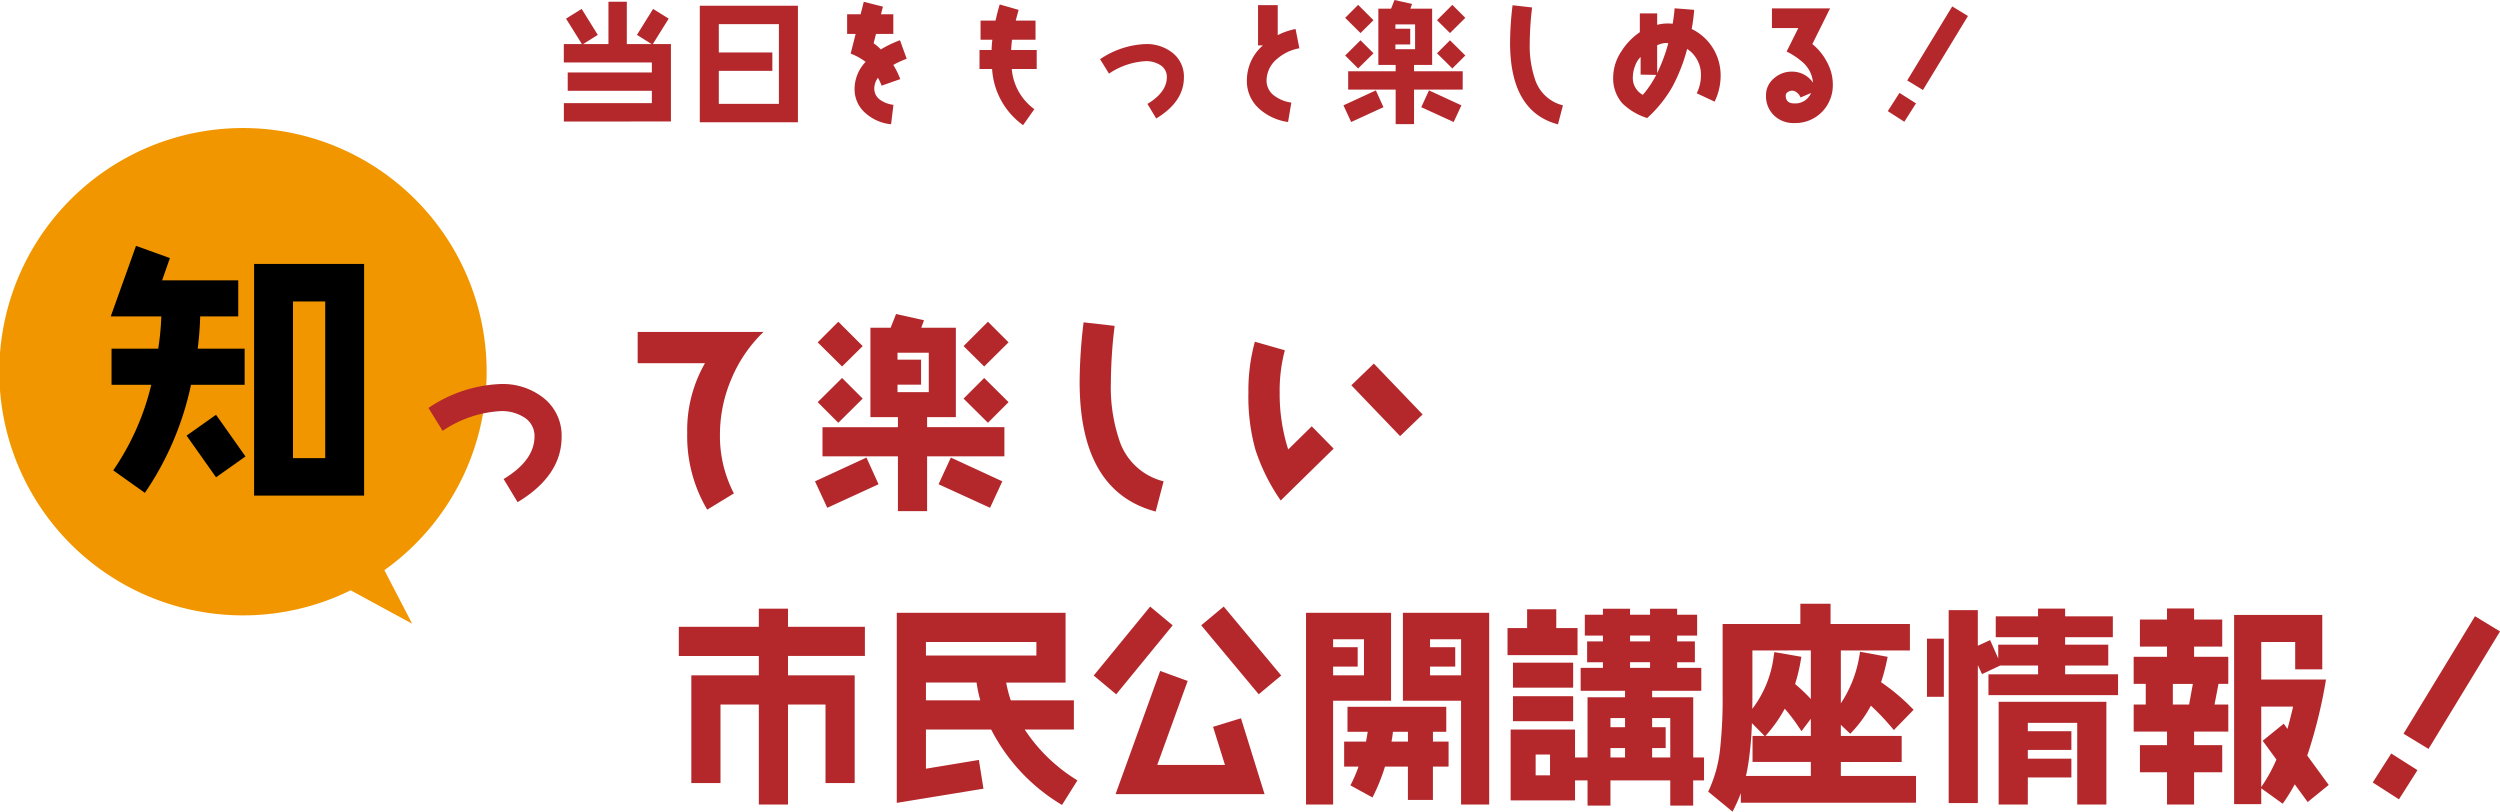 <svg xmlns="http://www.w3.org/2000/svg" width="323.938" height="105.173" viewBox="0 0 323.938 105.173"><g transform="translate(-20 -1630.329)"><g transform="translate(20 1646.985)"><path d="M45.436,59.833a31.574,31.574,0,1,1,4.37-2.61l3.6,6.939Z" fill="#f29600"/><path d="M15.948,1.692V-28.332H1.692V1.692ZM.468-12.672v-4.68H-5.616a41.562,41.562,0,0,0,.324-4.176H-.36v-4.68h-9.864l1.008-2.88-4.392-1.584-3.276,9.144h6.552a33.394,33.394,0,0,1-.4,4.176h-6.048v4.68h5.148A33.033,33.033,0,0,1-16.56-1.584l4.1,2.916a39.142,39.142,0,0,0,5.976-14ZM.576-3.384l-3.816-5.4-3.816,2.7,3.816,5.4Zm10.332.216H6.732v-20.3h4.176Z" transform="translate(31.232 45.873)"/></g><path d="M-45.414-7.371a6.2,6.2,0,0,0-2.4-5.1A8.547,8.547,0,0,0-53.3-14.229a17.832,17.832,0,0,0-9.369,3.1l1.836,2.97A14.826,14.826,0,0,1-53.3-10.719a5.364,5.364,0,0,1,2.943.756,2.821,2.821,0,0,1,1.431,2.511c0,2.079-1.323,3.915-4,5.535l1.809,3C-47.3-1.215-45.414-4.05-45.414-7.371Zm26.163-13.608H-35.559v4.05h8.721a17.428,17.428,0,0,0-2.3,9.072,18.637,18.637,0,0,0,2.592,9.909l3.456-2.106a16.132,16.132,0,0,1-1.809-7.587A18.4,18.4,0,0,1-23.409-14.9,18.036,18.036,0,0,1-19.251-20.979ZM12.5-19.629,9.828-22.3,6.669-19.143,9.342-16.5Zm0,7.749L9.342-15.012,6.669-12.339,9.828-9.207Zm-.54,7.02V-8.64H1.944v-1.3H5.67V-21.519H1.188l.351-.972-3.618-.81-.7,1.782H-5.4V-9.936h3.564v1.3H-11.61v3.78h9.774v7.1h3.78v-7.1ZM-6.4-19.143-9.558-22.3l-2.673,2.673L-9.072-16.5ZM11.691-1.62,5.022-4.7,3.429-1.242,10.1,1.809ZM-6.4-12.339l-2.673-2.673-3.159,3.132,2.673,2.673Zm2.052,11.1L-5.913-4.7-12.582-1.62l1.593,3.429ZM2.16-13.176H-1.89v-.972H1.161v-3.24H-1.89v-.891H2.16ZM32.589-1.62a8.075,8.075,0,0,1-5.643-5.049,21.509,21.509,0,0,1-1.188-7.83,62.08,62.08,0,0,1,.486-7.263l-4.023-.459a66.2,66.2,0,0,0-.513,7.722q0,14.175,9.855,16.794ZM66.15-10.287l-6.318-6.588-2.916,2.808,6.318,6.588ZM54.621-5.859,51.786-8.748l-3.051,3a23.712,23.712,0,0,1-1.107-7.371A20.316,20.316,0,0,1,48.3-18.6L44.415-19.71a23.77,23.77,0,0,0-.837,6.588,25.606,25.606,0,0,0,.891,7.344A25.116,25.116,0,0,0,47.763.864Z" transform="translate(138.185 1694.317)" fill="#b4282c"/><path d="M.171-.778V-3.586H-7.383V-5.959H.171V-17.086H3.059v7.844a14.982,14.982,0,0,0,3.4-7.541l2.571.475a24.186,24.186,0,0,1-.857,3.1,24.937,24.937,0,0,1,4.113,3.362L10.455-7.963A29.735,29.735,0,0,0,7.3-11.18,15.278,15.278,0,0,1,4.759-7.449L3.059-9.07v3.111h7.884v2.373H3.059V-.778H12.8V1.7H-8.9V-.778ZM1.727-20.461H12.01v2.426H-8.4v6.315a56.213,56.213,0,0,1-.567,9.031,18.435,18.435,0,0,1-1.674,5.26L-13.012.62a17.4,17.4,0,0,0,1.437-5.458,60.736,60.736,0,0,0,.316-6.882v-8.741H-1.187v-2.624H1.727Zm-4.68,7.449A18.985,18.985,0,0,1,.053-10.02L-1.516-7.937A21.2,21.2,0,0,0-3.823-10.85,17.41,17.41,0,0,1-6.289-7.132L-8.121-8.991a13.776,13.776,0,0,0,3.48-7.752l2.5.435A21.511,21.511,0,0,1-2.953-13.012Z" transform="translate(254.968 1732.147)" fill="#b4282c"/><path d="M-10.472,3.355l-3.159-2.6.167-.353a16.992,16.992,0,0,0,1.392-5.3,60.546,60.546,0,0,0,.313-6.825v-9.241H-1.687v-2.624H2.227v2.624H12.51v3.426H3.559v6.857a15.557,15.557,0,0,0,2.409-6.193l.089-.494,3.569.659-.106.5a25.482,25.482,0,0,1-.747,2.79A25.913,25.913,0,0,1,12.641-10.2l.349.349L10.43-7.221l-.356-.418a30.679,30.679,0,0,0-2.621-2.739,15.624,15.624,0,0,1-2.329,3.27l-.345.369L3.559-7.9v1.444h7.884v3.373H3.559v1.808H13.3V2.2H-9.4V.951a17.7,17.7,0,0,1-.793,1.844ZM-12.4.477l1.583,1.3a18.286,18.286,0,0,0,1.358-4.55A56.015,56.015,0,0,0-8.9-11.72v-6.815H11.51v-1.426H1.227v-2.624H-.687v2.624H-10.759v8.241a61.507,61.507,0,0,1-.32,6.941A18.5,18.5,0,0,1-12.4.477Zm4,.724H12.3V-.278H2.559V-4.086h7.884V-5.459H2.559V-16.586H.671v6.543l.013.016-.013.017v4.551H-6.883v1.373H.671V-.278H-8.4Zm-.338-2.479H-.329V-3.086H-7.883V-6.459h1.556l-1.636-1.66a43.7,43.7,0,0,1-.509,5.514Q-8.584-1.931-8.737-1.278Zm2.524-5.181H-.329V-8.682L-1.539-7.075l-.392-.583a22.457,22.457,0,0,0-1.777-2.33A17.77,17.77,0,0,1-5.912-6.8ZM-7.427-9l1.109,1.125a17.18,17.18,0,0,0,2.047-3.2l.315-.634.492.509A20.608,20.608,0,0,1-1.5-8.791l.917-1.217a18.942,18.942,0,0,0-2.685-2.615l-.272-.219.112-.331A20.573,20.573,0,0,0-2.717-15.9l-1.515-.263A14.365,14.365,0,0,1-7.427-9ZM3.668-9.18,4.732-8.166A15.047,15.047,0,0,0,6.855-11.4l.286-.582.49.424A29.515,29.515,0,0,1,10.476-8.7L11.582-9.84A24.153,24.153,0,0,0,7.9-12.79L7.57-13l.133-.373a23.037,23.037,0,0,0,.728-2.533L6.858-16.2A15.473,15.473,0,0,1,3.668-9.18ZM-7.9-17.535v5.815q0,.9-.014,1.753a14.1,14.1,0,0,0,2.778-6.854l.08-.5,3.5.607-.084.491a22.541,22.541,0,0,1-.728,3.042A20.374,20.374,0,0,1-.329-11.24v-6.3Z" transform="translate(254.968 1732.147)" fill="#b4282c"/><path d="M-95.931-16.821V-20.6h-9.963V-22.95h-3.78V-20.6h-10.368v3.78h10.368v2.511h-8.748V-.351h3.78V-10.53h4.968V2.43h3.78V-10.53h4.86V-.351h3.78V-14.31h-8.64v-2.511ZM-68.391-.7A21.6,21.6,0,0,1-75.222-7.29h6.372v-3.78h-8.181a16.849,16.849,0,0,1-.594-2.3h7.695V-22.41H-91.8V2.214L-80.568.378l-.594-3.726L-88.02-2.214V-7.29h8.451a24.21,24.21,0,0,0,9.18,9.774ZM-73.71-16.875H-88.02V-18.63h14.31Zm-7.263,5.8H-88.02v-2.3h6.561A16.511,16.511,0,0,0-80.973-11.07Zm38.988-3.213-7.452-8.937-2.916,2.43,7.452,8.937ZM-56.052-20.79l-2.916-2.43-7.317,8.937,2.916,2.43ZM-44.145,1.08-47.2-8.748l-3.618,1.107L-49.275-2.7H-58.05l3.942-10.881-3.564-1.3L-63.45,1.08Zm29.106,1.35V-22.41H-26.217v11.394h7.533V2.43ZM-20.3-2.484v-3.24h-2.025V-6.993H-20.6v-3.24H-33.4v3.24h2.619c-.054.4-.135.81-.216,1.269h-2.835v3.24h1.863a18.044,18.044,0,0,1-1.053,2.43l2.862,1.566a24.38,24.38,0,0,0,1.62-4h2.97v4.32h3.24v-4.32Zm-7.452-8.532V-22.41H-38.772V2.43h3.51V-11.016Zm9.072-3.294h-4.023v-1.134h3.267v-2.511h-3.267v-1.026h4.023Zm-12.582,0h-4v-1.134h3.186v-2.511h-3.186v-1.026h4Zm5.7,8.586H-27.7a12.064,12.064,0,0,0,.189-1.269h1.944ZM-3.591-16.929v-3.51H-6.345v-2.43h-3.78v2.43h-2.538v3.51ZM12.8-.7v-2.97h-1.4v-7.8H6.075v-.837h6.372v-2.97H9.315v-.729h2.3v-2.7h-2.3v-.756h2.592v-2.7H9.315v-.783H5.805v.783H3.213v-.783H-.3v.783H-2.646v2.7H-.3v.756H-2.349v2.7H-.3v.729H-3.186v2.97H2.565v.837h-4.86v7.8h-1.62V-7.29h-8.343V1.89h8.343V-.7h1.62V2.565H.675V-.7H8.424V2.565h2.97V-.7ZM-4.158-12.717v-3.24h-7.8v3.24Zm0,4.347v-3.24h-7.8v3.24ZM5.805-18.711H3.213v-.756H5.805Zm0,3.429H3.213v-.729H5.805ZM8.424-3.672H6.075V-4.887H7.83v-2.7H6.075V-8.775H8.424ZM2.565-7.587H.675V-8.775h1.89Zm0,3.915H.675V-4.887h1.89ZM-7.155-1.35H-9.018v-2.7h1.863Zm73.6-10.4v-2.7H59.589v-1.134h5.589v-2.7H59.589v-.972h6.183v-2.7H59.589v-1h-3.51v1H50.6v2.7h5.481v.972H50.922V-16.5l-1.053-2.376-1.593.729v-4.617H44.5v25h3.78V-15.633l.54,1.161,2.349-1.107h4.914v1.134H49.653v2.7ZM64.935,2.43V-10.881H50.976V2.43h3.78V-1.08H60.4V-3.51H54.756V-4.644H60.4v-2.43H54.756v-1.08h6.4V2.43ZM43.875-11.529v-7.533H41.688v7.533ZM93.744-.108,90.963-3.915a64.311,64.311,0,0,0,2.43-9.855H85v-4.86h4.4v3.537h3.51V-22.14H81.486V2.376H85V.324l2.781,2A23.21,23.21,0,0,0,89.343-.189l1.674,2.295ZM80.73-7.02v-3.51H78.948l.513-2.673H80.73v-3.51H76.3v-1.323h3.645v-3.51H76.3v-1.431h-3.51v1.431h-3.51v3.51h3.51v1.323h-4.32v3.51h1.566v2.673H68.472v3.51h4.32v1.755h-3.51v3.51h3.51V2.43H76.3V-1.755h3.645v-3.51H76.3V-7.02Zm8.4-3.24c-.243,1.026-.486,2-.729,2.889l-.486-.675L85.185-5.832,86.967-3.4A20.329,20.329,0,0,1,85,.162V-10.26ZM76.14-13.2l-.486,2.673H73.548V-13.2Zm39.8-6.8-3.24-1.971L103.437-6.75l3.24,1.971ZM105.246-2.025l-3.4-2.16-2.4,3.753,3.4,2.187Z" transform="translate(228 1732.147)" fill="#b4282c"/><path d="M-78.064,1.071V-8.959H-80.41l2.057-3.3-2.023-1.258-2.091,3.366,1.9,1.19h-3.213V-14.45h-2.38v5.491h-3.281l1.9-1.19-2.091-3.366-2.023,1.258,2.057,3.3h-2.346v2.38h11.407v1.292h-10.9v2.38h10.9v1.6H-91.936v2.38Zm16.456.1v-15.1H-74.324v15.1Zm-2.465-2.38h-7.786V-5.491h6.936v-2.38h-6.936v-3.672h7.786Zm16.558-5.848-.867-2.4a13.95,13.95,0,0,0-2.482,1.19,6.673,6.673,0,0,0-.935-.8l.306-1.207h2.244v-2.55h-1.6l.255-.986-2.482-.629-.408,1.615h-1.751v2.55h1.105l-.646,2.55a7.637,7.637,0,0,1,1.938,1.071,5.078,5.078,0,0,0-1.428,3.485A4.04,4.04,0,0,0-52.819.017a5.786,5.786,0,0,0,3.281,1.411l.306-2.516A3.7,3.7,0,0,1-50.9-1.7a1.76,1.76,0,0,1-.816-1.479,2.389,2.389,0,0,1,.476-1.411,6.74,6.74,0,0,1,.476,1.02l2.414-.85a10.141,10.141,0,0,0-.9-1.836A11.519,11.519,0,0,1-47.515-7.055Zm16.847,1.326V-8.194h-3.315c.034-.527.068-.969.119-1.326h3.043V-12h-2.567l.374-1.394-2.448-.7c-.221.731-.391,1.428-.544,2.091h-1.938V-9.52h1.53a12.458,12.458,0,0,0-.1,1.326H-38.08v2.465h1.632a9.673,9.673,0,0,0,4.012,7.276l1.462-2.074a7.156,7.156,0,0,1-2.924-5.2Zm19.074,1.088a3.9,3.9,0,0,0-1.513-3.213,5.382,5.382,0,0,0-3.451-1.105A11.227,11.227,0,0,0-22.457-7l1.156,1.87a9.335,9.335,0,0,1,4.743-1.615,3.377,3.377,0,0,1,1.853.476,1.776,1.776,0,0,1,.9,1.581c0,1.309-.833,2.465-2.516,3.485L-15.181.68C-12.784-.765-11.594-2.55-11.594-4.641ZM3.366-8.415l-.493-2.5a8.674,8.674,0,0,0-2.312.8v-3.893h-2.55v5.219h.629A5.985,5.985,0,0,0-3.434-4.267a4.767,4.767,0,0,0,1.6,3.689A7.022,7.022,0,0,0,1.9,1.139l.425-2.516A4.737,4.737,0,0,1,.153-2.244,2.393,2.393,0,0,1-.884-4.233,3.656,3.656,0,0,1,.476-7.038,5.962,5.962,0,0,1,3.366-8.415Zm21.505-3.944-1.683-1.683L21.2-12.053l1.683,1.666Zm0,4.879L22.882-9.452,21.2-7.769,23.188-5.8Zm-.34,4.42V-5.44H18.224v-.816H20.57v-7.293H17.748l.221-.612-2.278-.51-.442,1.122H13.6v7.293h2.244v.816H9.69v2.38h6.154V1.411h2.38V-3.06Zm-11.56-8.993-1.989-1.989L9.3-12.359l1.989,1.972ZM24.361-1.02l-4.2-1.938-1,2.176,4.2,1.921ZM12.971-7.769,11.288-9.452,9.3-7.48,10.982-5.8ZM14.263-.782l-.986-2.176L9.078-1.02l1,2.159ZM18.36-8.3H15.81v-.612h1.921v-2.04H15.81v-.561h2.55ZM37.519-1.02A5.084,5.084,0,0,1,33.966-4.2a13.543,13.543,0,0,1-.748-4.93,39.087,39.087,0,0,1,.306-4.573l-2.533-.289a41.682,41.682,0,0,0-.323,4.862q0,8.925,6.205,10.574ZM57.953-4.862a6.74,6.74,0,0,0-1-3.57A6.585,6.585,0,0,0,54.2-10.914a22.092,22.092,0,0,0,.323-2.482l-2.533-.2c-.051.629-.136,1.309-.255,2.006a5.344,5.344,0,0,0-2.006.136v-1.479H47.481v2.431a8.4,8.4,0,0,0-2.4,2.5A6.113,6.113,0,0,0,44.03-4.743a4.912,4.912,0,0,0,1.19,3.468,8.052,8.052,0,0,0,3.213,1.9,16.419,16.419,0,0,0,3.281-4.08,22.472,22.472,0,0,0,1.9-4.879A4,4,0,0,1,55.4-4.862a5.27,5.27,0,0,1-.544,2.278L57.171-1.5A7.735,7.735,0,0,0,57.953-4.862ZM51.17-9.078A21.133,21.133,0,0,1,49.725-5.2v-3.6A2.992,2.992,0,0,1,50.779-9.1,3.281,3.281,0,0,1,51.17-9.078ZM49.606-4.964A13.157,13.157,0,0,1,47.872-2.38,2.472,2.472,0,0,1,46.58-4.743a4.01,4.01,0,0,1,.289-1.394,3.054,3.054,0,0,1,.714-1.156V-5Zm22.882,1.19a6.014,6.014,0,0,0-.765-2.873,7.334,7.334,0,0,0-1.887-2.312l2.295-4.624H64.6v2.55h3.417L66.5-7.99a9.128,9.128,0,0,1,2.278,1.564,3.92,3.92,0,0,1,1.139,2.465,3.247,3.247,0,0,0-2.737-1.428,3.4,3.4,0,0,0-2.312.867,2.8,2.8,0,0,0-1.037,2.21A3.457,3.457,0,0,0,64.855.272a3.59,3.59,0,0,0,2.618,1,4.841,4.841,0,0,0,3.6-1.428A4.961,4.961,0,0,0,72.488-3.774ZM69.666-2.618a2.2,2.2,0,0,1-2.193,1.343c-.731,0-1.088-.34-1.088-1.037a.511.511,0,0,1,.272-.425.994.994,0,0,1,.527-.187,1.025,1.025,0,0,1,.68.272,1.48,1.48,0,0,1,.442.612ZM90-12.6l-2.04-1.241L82.127-4.25l2.04,1.241ZM83.266-1.275l-2.142-1.36L79.611-.272l2.142,1.377Z" transform="translate(185 1645)" fill="#b4282c"/></g></svg>